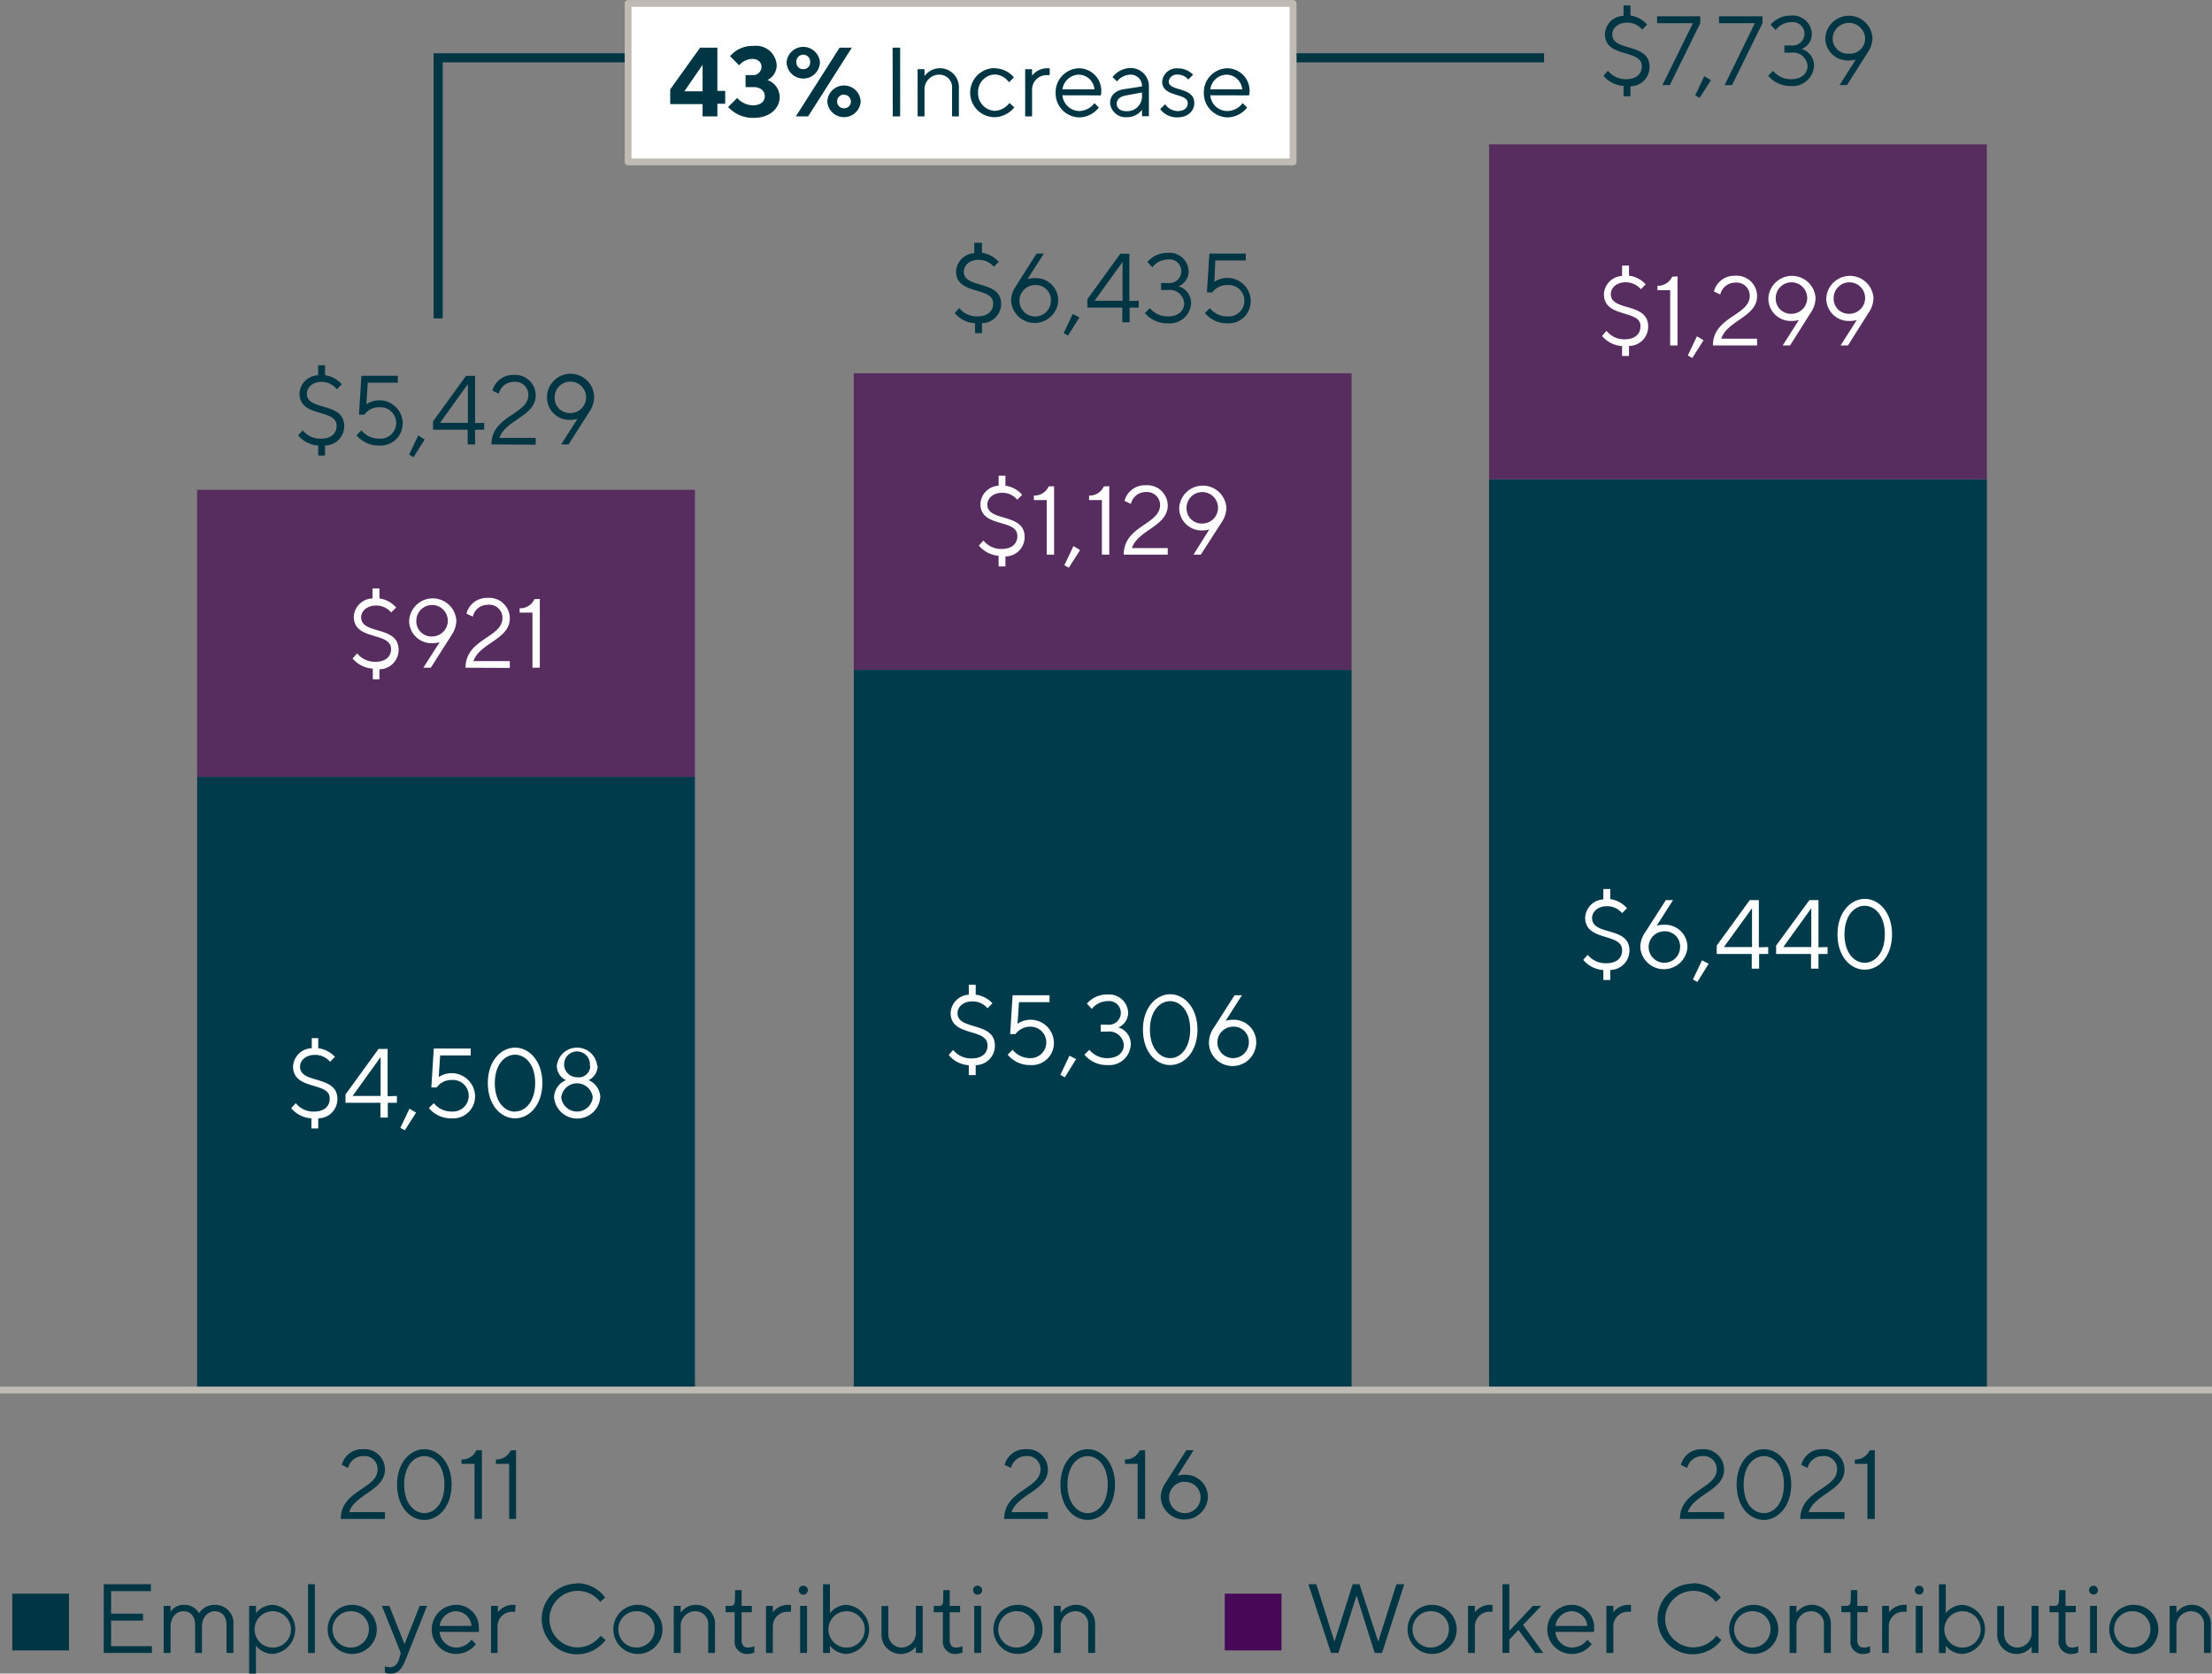 <svg xmlns="http://www.w3.org/2000/svg" viewBox="0 0 243.28 184.07"><rect x="0" y="0" width="243.28" height="184.07" fill="#808080" stroke="none"/><defs><style>.cls-1{fill:#003b4c;}.cls-2{fill:#572c5f;}.cls-3,.cls-5{fill:#003644;}.cls-4{fill:#470858;}.cls-4,.cls-5,.cls-8{fill-rule:evenodd;}.cls-6,.cls-8{fill:none;}.cls-6,.cls-9{stroke:#bfbab3;stroke-linejoin:round;stroke-width:0.75px;}.cls-7,.cls-9{fill:#fff;}.cls-8{stroke:#003644;stroke-miterlimit:10;}</style></defs><g id="Layer_2" data-name="Layer 2"><g id="Layer_1-2" data-name="Layer 1"><rect class="cls-1" x="163.77" y="52.7" width="54.75" height="100.33"/><rect class="cls-2" x="21.68" y="53.87" width="54.75" height="31.58"/><rect class="cls-2" x="93.9" y="41.05" width="54.75" height="32.63"/><rect class="cls-2" x="163.77" y="15.88" width="54.75" height="36.82"/><rect class="cls-1" x="93.9" y="73.68" width="54.75" height="79.35"/><rect class="cls-1" x="21.68" y="85.45" width="54.75" height="67.58"/><path class="cls-3" d="M16.71,181.05v.75h-5.3v-7.56H16.6V175H12.22v2.48h3.51v.76H12.22v2.81Z"/><path class="cls-3" d="M24.91,178.72c0-1-.54-1.51-1.29-1.51s-1.41.65-1.41,1.73v2.86h-.75v-3.08c0-1-.54-1.51-1.3-1.51s-1.4.65-1.4,1.73v2.86H18v-5.18h.76v.65a1.69,1.69,0,0,1,1.45-.76,1.82,1.82,0,0,1,1.68.92,2,2,0,0,1,1.78-.92,2,2,0,0,1,2,2.21v3.08h-.76Z"/><path class="cls-3" d="M28.15,184.07H27.4v-7.45h.75v.81a2.38,2.38,0,0,1,1.84-.92,2.71,2.71,0,0,1,0,5.4,2.38,2.38,0,0,1-1.84-.92ZM30,181.21a2,2,0,0,0,0-4,2,2,0,0,0,0,4Z"/><path class="cls-3" d="M34.63,181.8h-.75v-7.56h.75Z"/><path class="cls-3" d="M38.68,176.51a2.7,2.7,0,1,1-2.64,2.7A2.67,2.67,0,0,1,38.68,176.51Zm0,.7a2,2,0,1,0,1.89,2A1.94,1.94,0,0,0,38.68,177.21Z"/><path class="cls-3" d="M44.08,181.8,42,176.62h.82l1.67,4.21,1.67-4.21h.81l-2.37,5.94c-.43,1.08-.87,1.51-1.62,1.51a1.89,1.89,0,0,1-.65-.11v-.7a1.65,1.65,0,0,0,.54.11c.49,0,.78-.27,1-.81Z"/><path class="cls-3" d="M48.35,179.48a1.87,1.87,0,0,0,1.83,1.73,2.15,2.15,0,0,0,1.68-.87l.48.49a2.77,2.77,0,0,1-2.16,1.08,2.7,2.7,0,0,1,0-5.4,2.47,2.47,0,0,1,2.48,2.59,1.53,1.53,0,0,1,0,.39Zm0-.65h3.51a1.76,1.76,0,0,0-1.73-1.62A1.86,1.86,0,0,0,48.35,178.83Z"/><path class="cls-3" d="M56.66,177.27h-.32a1.6,1.6,0,0,0-1.62,1.67v2.86H54v-5.18h.76v.7a2.11,2.11,0,0,1,1.73-.81h.21Z"/><path class="cls-3" d="M63.47,174.13a3.84,3.84,0,0,1,3.08,1.57l-.54.49a3.11,3.11,0,1,0-2.54,5,3.23,3.23,0,0,0,2.59-1.29l.54.48a4,4,0,0,1-3.13,1.57,3.89,3.89,0,0,1,0-7.78Z"/><path class="cls-3" d="M70.11,176.51a2.7,2.7,0,1,1-2.65,2.7A2.67,2.67,0,0,1,70.11,176.51Zm0,.7a2,2,0,1,0,1.89,2A1.93,1.93,0,0,0,70.11,177.21Z"/><path class="cls-3" d="M74.86,177.37a2.09,2.09,0,0,1,3.78,1.35v3.08h-.75v-3.08a1.4,1.4,0,0,0-1.41-1.51,1.62,1.62,0,0,0-1.62,1.73v2.86H74.1v-5.18h.76Z"/><path class="cls-3" d="M80.85,174.89h.71v1.73h1.13v.7H81.56v3.08c0,.54.27.81.7.81a1.75,1.75,0,0,0,.7-.16v.7a1.8,1.8,0,0,1-.73.16,1.34,1.34,0,0,1-1.43-1.51v-3.08h-1v-.7h.59c.27,0,.43-.17.43-.54Z"/><path class="cls-3" d="M87,177.27h-.33A1.6,1.6,0,0,0,85,178.94v2.86h-.75v-5.18H85v.7a2.11,2.11,0,0,1,1.73-.81H87Z"/><path class="cls-3" d="M88.36,174.4a.49.49,0,0,1,.49.49.49.49,0,0,1-1,0A.49.49,0,0,1,88.36,174.4ZM88,176.62h.76v5.18H88Z"/><path class="cls-3" d="M91.28,177.43a2.35,2.35,0,0,1,1.83-.92,2.71,2.71,0,0,1,0,5.4,2.35,2.35,0,0,1-1.83-.92v.81h-.76v-7.56h.76Zm1.83,3.78a2,2,0,0,0,0-4,2,2,0,0,0,0,4Z"/><path class="cls-3" d="M100.73,181.1a2.07,2.07,0,0,1-1.68.81,2.11,2.11,0,0,1-2.1-2.27v-3h.75v3a1.48,1.48,0,0,0,1.46,1.57,1.61,1.61,0,0,0,1.57-1.73v-2.86h.75v5.18h-.75Z"/><path class="cls-3" d="M103.75,174.89h.7v1.73h1.14v.7h-1.14v3.08c0,.54.27.81.7.81a1.83,1.83,0,0,0,.71-.16v.7a1.88,1.88,0,0,1-.74.16,1.34,1.34,0,0,1-1.42-1.51v-3.08h-1v-.7h.6c.27,0,.43-.17.43-.54Z"/><path class="cls-3" d="M107.53,174.4a.49.49,0,0,1,.49.49.49.49,0,0,1-1,0A.49.49,0,0,1,107.53,174.4Zm-.38,2.22h.76v5.18h-.76Z"/><path class="cls-3" d="M111.9,176.51a2.7,2.7,0,1,1-2.64,2.7A2.67,2.67,0,0,1,111.9,176.51Zm0,.7a2,2,0,1,0,1.89,2A1.94,1.94,0,0,0,111.9,177.21Z"/><path class="cls-3" d="M116.66,177.37a2.09,2.09,0,0,1,3.78,1.35v3.08h-.76v-3.08a1.39,1.39,0,0,0-1.4-1.51,1.62,1.62,0,0,0-1.62,1.73v2.86h-.76v-5.18h.76Z"/><path class="cls-3" d="M149.2,175.48l-2,6.32h-.81l-2.49-7.56h.87l2,6.32,2-6.32h.75l2.06,6.32,2-6.32h.86L152,181.8h-.81Z"/><path class="cls-3" d="M157.46,176.51a2.7,2.7,0,1,1-2.65,2.7A2.66,2.66,0,0,1,157.46,176.51Zm0,.7a2,2,0,1,0,1.89,2A1.93,1.93,0,0,0,157.46,177.21Z"/><path class="cls-3" d="M164.15,177.27h-.32a1.6,1.6,0,0,0-1.62,1.67v2.86h-.76v-5.18h.76v.7a2.11,2.11,0,0,1,1.73-.81h.21Z"/><path class="cls-3" d="M166,181.8h-.76v-7.56H166v5.13l2.59-2.75h.92l-2,2.1,2.22,3.08h-.87L167,179.26l-1,1.08Z"/><path class="cls-3" d="M171.07,179.48a1.87,1.87,0,0,0,1.83,1.73,2.15,2.15,0,0,0,1.68-.87l.48.49a2.77,2.77,0,0,1-2.16,1.08,2.7,2.7,0,0,1-.05-5.4,2.47,2.47,0,0,1,2.48,2.59,1.53,1.53,0,0,1-.05.39Zm0-.65h3.51a1.76,1.76,0,0,0-1.73-1.62A1.85,1.85,0,0,0,171.07,178.83Z"/><path class="cls-3" d="M179.38,177.27h-.32a1.59,1.59,0,0,0-1.62,1.67v2.86h-.76v-5.18h.76v.7a2.11,2.11,0,0,1,1.73-.81h.21Z"/><path class="cls-3" d="M186.19,174.13a3.81,3.81,0,0,1,3.07,1.57l-.54.49a3.11,3.11,0,1,0-2.53,5,3.26,3.26,0,0,0,2.59-1.29l.54.48a4,4,0,0,1-3.13,1.57,3.89,3.89,0,0,1,0-7.78Z"/><path class="cls-3" d="M192.83,176.51a2.7,2.7,0,1,1-2.65,2.7A2.66,2.66,0,0,1,192.83,176.51Zm0,.7a2,2,0,1,0,1.89,2A1.93,1.93,0,0,0,192.83,177.21Z"/><path class="cls-3" d="M197.58,177.37a2.09,2.09,0,0,1,3.78,1.35v3.08h-.76v-3.08a1.39,1.39,0,0,0-1.4-1.51,1.62,1.62,0,0,0-1.62,1.73v2.86h-.76v-5.18h.76Z"/><path class="cls-3" d="M203.57,174.89h.7v1.73h1.14v.7h-1.14v3.08c0,.54.27.81.71.81a1.75,1.75,0,0,0,.7-.16v.7a1.82,1.82,0,0,1-.74.16,1.34,1.34,0,0,1-1.42-1.51v-3.08h-1v-.7h.59c.27,0,.43-.17.43-.54Z"/><path class="cls-3" d="M209.68,177.27h-.33a1.6,1.6,0,0,0-1.62,1.67v2.86H207v-5.18h.76v.7a2.11,2.11,0,0,1,1.73-.81h.22Z"/><path class="cls-3" d="M211.08,174.4a.48.48,0,0,1,.48.49.47.47,0,0,1-.48.48.48.48,0,0,1-.49-.48A.49.49,0,0,1,211.08,174.4Zm-.38,2.22h.76v5.18h-.76Z"/><path class="cls-3" d="M214,177.43a2.38,2.38,0,0,1,1.84-.92,2.71,2.71,0,0,1,0,5.4A2.38,2.38,0,0,1,214,181v.81h-.75v-7.56H214Zm1.84,3.78a2,2,0,0,0,0-4,2,2,0,0,0,0,4Z"/><path class="cls-3" d="M223.44,181.1a2.06,2.06,0,0,1-1.67.81,2.12,2.12,0,0,1-2.11-2.27v-3h.76v3a1.48,1.48,0,0,0,1.46,1.57,1.61,1.61,0,0,0,1.56-1.73v-2.86h.76v5.18h-.76Z"/><path class="cls-3" d="M226.47,174.89h.7v1.73h1.13v.7h-1.13v3.08c0,.54.27.81.7.81a1.75,1.75,0,0,0,.7-.16v.7a1.8,1.8,0,0,1-.73.16,1.34,1.34,0,0,1-1.43-1.51v-3.08h-1v-.7h.6c.27,0,.43-.17.43-.54Z"/><path class="cls-3" d="M230.25,174.4a.48.48,0,0,1,.48.49.47.47,0,0,1-.48.48.48.48,0,0,1-.49-.48A.49.49,0,0,1,230.25,174.4Zm-.38,2.22h.76v5.18h-.76Z"/><path class="cls-3" d="M234.62,176.51a2.7,2.7,0,1,1-2.64,2.7A2.67,2.67,0,0,1,234.62,176.51Zm0,.7a2,2,0,1,0,1.89,2A1.94,1.94,0,0,0,234.62,177.21Z"/><path class="cls-3" d="M239.37,177.37a2.09,2.09,0,0,1,3.78,1.35v3.08h-.75v-3.08a1.4,1.4,0,0,0-1.41-1.51,1.62,1.62,0,0,0-1.62,1.73v2.86h-.75v-5.18h.75Z"/><polygon class="cls-4" points="134.7 175.28 140.94 175.28 140.94 181.52 134.7 181.52 134.7 175.28 134.7 175.28"/><polygon class="cls-5" points="1.35 175.28 7.59 175.28 7.59 181.52 1.35 181.52 1.35 175.28 1.35 175.28"/><path class="cls-3" d="M184.76,167.06c0-3.18,4.05-3.29,4.05-5.45a1.44,1.44,0,0,0-1.62-1.46,1.66,1.66,0,0,0-1.62,1.3l-.71-.33a2.31,2.31,0,0,1,2.33-1.73,2.26,2.26,0,0,1,2.43,2.22c0,2.32-3.3,2.7-4,4.7h4v.75Z"/><path class="cls-3" d="M194,167.17c-1.58,0-3-1.46-3-3.89s1.46-3.89,3-3.89,3,1.46,3,3.89S195.5,167.17,194,167.17Zm0-.75c1.12,0,2.2-1.08,2.2-3.14s-1.08-3.13-2.21-3.13-2.22,1.08-2.22,3.13S192.8,166.42,194,166.42Z"/><path class="cls-3" d="M198,167.06c0-3.18,4.05-3.29,4.05-5.45a1.43,1.43,0,0,0-1.62-1.46,1.66,1.66,0,0,0-1.62,1.3l-.7-.33a2.31,2.31,0,0,1,2.32-1.73,2.25,2.25,0,0,1,2.43,2.22c0,2.32-3.29,2.7-3.94,4.7h3.94v.75Z"/><path class="cls-3" d="M206.19,159.5v7.56h-.81V161H204v-.48a1.7,1.7,0,0,0,1.62-1Z"/><path class="cls-3" d="M110.44,167.06c0-3.18,4-3.29,4-5.45a1.44,1.44,0,0,0-1.62-1.46,1.66,1.66,0,0,0-1.62,1.3l-.71-.33a2.31,2.31,0,0,1,2.33-1.73,2.25,2.25,0,0,1,2.43,2.22c0,2.32-3.3,2.7-4,4.7h4v.75Z"/><path class="cls-3" d="M119.63,167.17c-1.58,0-3-1.46-3-3.89s1.46-3.89,3-3.89,3,1.46,3,3.89S121.18,167.17,119.63,167.17Zm0-.75c1.12,0,2.2-1.08,2.2-3.14s-1.08-3.13-2.21-3.13-2.22,1.08-2.22,3.13S118.48,166.42,119.63,166.42Z"/><path class="cls-3" d="M125.94,159.5v7.56h-.82V161h-1.4v-.48a1.7,1.7,0,0,0,1.62-1Z"/><path class="cls-3" d="M132.85,164.69a2.6,2.6,0,0,1-5.19,0,2.92,2.92,0,0,1,.54-1.62l2.27-3.57h.81l-1.78,2.81a2.65,2.65,0,0,1,.81-.11A2.46,2.46,0,0,1,132.85,164.69Zm-2.6-1.73a1.73,1.73,0,1,0,1.79,1.73A1.66,1.66,0,0,0,130.25,163Z"/><path class="cls-3" d="M37.48,167.06c0-3.18,4.05-3.29,4.05-5.45a1.43,1.43,0,0,0-1.62-1.46,1.66,1.66,0,0,0-1.62,1.3l-.7-.33a2.31,2.31,0,0,1,2.32-1.73,2.25,2.25,0,0,1,2.43,2.22c0,2.32-3.29,2.7-3.94,4.7h3.94v.75Z"/><path class="cls-3" d="M46.67,167.17c-1.58,0-3-1.46-3-3.89s1.45-3.89,3-3.89,3,1.46,3,3.89S48.23,167.17,46.67,167.17Zm0-.75c1.13,0,2.21-1.08,2.21-3.14s-1.08-3.13-2.22-3.13-2.21,1.08-2.21,3.13S45.53,166.42,46.67,166.42Z"/><path class="cls-3" d="M53,159.5v7.56h-.81V161H50.76v-.48a1.7,1.7,0,0,0,1.62-1Z"/><path class="cls-3" d="M56.76,159.5v7.56H56V161H54.54v-.48a1.7,1.7,0,0,0,1.62-1Z"/><line class="cls-6" y1="152.88" x2="243.28" y2="152.88"/><path class="cls-7" d="M38.91,67.82a2.12,2.12,0,0,1,2.06-2v-1.1h.76v1.1a2.94,2.94,0,0,1,1.84,1l-.55.54a2.12,2.12,0,0,0-1.67-.76c-1,0-1.63.62-1.63,1.3,0,1.94,4.12.86,4.12,3.57a2.13,2.13,0,0,1-2.11,2.14v1.1H41V73.54a3.12,3.12,0,0,1-2.22-1.12l.5-.56a2.52,2.52,0,0,0,2,.93c1.14,0,1.73-.59,1.73-1.4C43,69.44,38.91,70.52,38.91,67.82Z"/><path class="cls-7" d="M45,68.25a2.6,2.6,0,0,1,5.19,0,2.92,2.92,0,0,1-.54,1.62l-2.27,3.57h-.82l1.79-2.81a2.73,2.73,0,0,1-.81.11A2.46,2.46,0,0,1,45,68.25ZM47.57,70a1.73,1.73,0,1,0-1.78-1.73A1.66,1.66,0,0,0,47.57,70Z"/><path class="cls-7" d="M51.2,73.44c0-3.19,4.06-3.3,4.06-5.46a1.44,1.44,0,0,0-1.63-1.46A1.66,1.66,0,0,0,52,67.82l-.7-.33a2.31,2.31,0,0,1,2.32-1.73A2.26,2.26,0,0,1,56.07,68c0,2.33-3.3,2.7-4,4.71h4v.75Z"/><path class="cls-7" d="M59.37,65.87v7.57h-.81V67.38H57.15V66.9a1.73,1.73,0,0,0,1.63-1Z"/><path class="cls-7" d="M107.83,55.42a2.1,2.1,0,0,1,2-2v-1.1h.75v1.1a3,3,0,0,1,1.84,1l-.54.54a2.12,2.12,0,0,0-1.67-.76c-1,0-1.62.62-1.62,1.3,0,1.94,4.1.86,4.1,3.56a2.12,2.12,0,0,1-2.11,2.14v1.1h-.75V61.13A3.15,3.15,0,0,1,107.66,60l.5-.55a2.52,2.52,0,0,0,2,.93c1.14,0,1.73-.6,1.73-1.41C111.93,57,107.83,58.12,107.83,55.42Z"/><path class="cls-7" d="M115.93,53.47V61h-.81V55h-1.41V54.5a1.69,1.69,0,0,0,1.62-1Z"/><path class="cls-7" d="M118.79,60.5l-1.24,1.94-.49-.27,1-2.11Z"/><path class="cls-7" d="M122,53.47V61h-.81V55h-1.41V54.5a1.69,1.69,0,0,0,1.62-1Z"/><path class="cls-7" d="M123.59,61c0-3.19,4-3.3,4-5.46A1.44,1.44,0,0,0,126,54.12a1.66,1.66,0,0,0-1.62,1.3l-.7-.33A2.3,2.3,0,0,1,126,53.37a2.25,2.25,0,0,1,2.43,2.21c0,2.32-3.29,2.7-3.94,4.7h3.94V61Z"/><path class="cls-7" d="M129.69,55.85a2.6,2.6,0,0,1,5.19,0,2.92,2.92,0,0,1-.54,1.62L132.07,61h-.81L133,58.23a2.65,2.65,0,0,1-.81.11A2.46,2.46,0,0,1,129.69,55.85Zm2.6,1.73a1.73,1.73,0,1,0-1.79-1.73A1.66,1.66,0,0,0,132.29,57.58Z"/><path class="cls-7" d="M176.4,32.35a2.11,2.11,0,0,1,2-2V29.21h.76v1.11a3,3,0,0,1,1.84.95l-.54.54a2.15,2.15,0,0,0-1.68-.76c-1,0-1.62.62-1.62,1.3,0,1.94,4.11.86,4.11,3.56a2.12,2.12,0,0,1-2.11,2.14v1.1h-.76V38.06a3.11,3.11,0,0,1-2.21-1.12l.5-.55a2.49,2.49,0,0,0,2,.93c1.13,0,1.73-.6,1.73-1.41C180.51,34,176.4,35.05,176.4,32.35Z"/><path class="cls-7" d="M184.5,30.4V38h-.81V31.91h-1.4v-.48a1.72,1.72,0,0,0,1.62-1Z"/><path class="cls-7" d="M187.36,37.42l-1.24,1.95-.49-.27,1-2.11Z"/><path class="cls-7" d="M188.39,38c0-3.18,4.05-3.29,4.05-5.45a1.44,1.44,0,0,0-1.62-1.46,1.66,1.66,0,0,0-1.62,1.3l-.7-.33a2.3,2.3,0,0,1,2.32-1.73,2.25,2.25,0,0,1,2.43,2.22c0,2.32-3.3,2.7-3.94,4.7h3.94V38Z"/><path class="cls-7" d="M194.49,32.78a2.6,2.6,0,0,1,5.19,0,2.92,2.92,0,0,1-.54,1.62L196.87,38h-.81l1.78-2.8a2.89,2.89,0,0,1-.81.1A2.46,2.46,0,0,1,194.49,32.78Zm2.59,1.73a1.73,1.73,0,1,0-1.78-1.73A1.66,1.66,0,0,0,197.08,34.51Z"/><path class="cls-7" d="M200.86,32.78a2.6,2.6,0,0,1,5.19,0,2.92,2.92,0,0,1-.54,1.62L203.24,38h-.81l1.78-2.8a2.89,2.89,0,0,1-.81.1A2.46,2.46,0,0,1,200.86,32.78Zm2.59,1.73a1.73,1.73,0,1,0-1.78-1.73A1.66,1.66,0,0,0,203.45,34.51Z"/><path class="cls-7" d="M174.34,100.92a2.11,2.11,0,0,1,2-2V97.78h.76v1.11a3,3,0,0,1,1.84,1l-.54.54a2.13,2.13,0,0,0-1.68-.76c-1,0-1.62.62-1.62,1.3,0,2,4.11.86,4.11,3.57a2.13,2.13,0,0,1-2.11,2.14v1.1h-.76v-1.09a3.11,3.11,0,0,1-2.21-1.12l.49-.55a2.53,2.53,0,0,0,2.05.92c1.14,0,1.73-.59,1.73-1.4C178.45,102.54,174.34,103.62,174.34,100.92Z"/><path class="cls-7" d="M185.59,104.16a2.6,2.6,0,0,1-5.19,0,2.92,2.92,0,0,1,.54-1.62L183.21,99H184l-1.79,2.81a2.89,2.89,0,0,1,.81-.1A2.46,2.46,0,0,1,185.59,104.16ZM183,102.43a1.73,1.73,0,1,0,1.78,1.73A1.67,1.67,0,0,0,183,102.43Z"/><path class="cls-7" d="M187.92,106l-1.24,2-.49-.27,1-2.11Z"/><path class="cls-7" d="M194.47,104.16v.76h-1v1.62h-.81v-1.62h-3.85V104l3.63-5h1v5.19Zm-1.78-4.27-3.09,4.27h3.09Z"/><path class="cls-7" d="M201,104.16v.76h-1v1.62h-.82v-1.62h-3.84V104L199,99h1v5.19Zm-1.79-4.27-3.08,4.27h3.08Z"/><path class="cls-7" d="M205.09,106.65c-1.58,0-3-1.46-3-3.89s1.46-3.9,3-3.9,3,1.46,3,3.9S206.65,106.65,205.09,106.65Zm0-.76c1.13,0,2.21-1.08,2.21-3.13s-1.08-3.14-2.22-3.14-2.22,1.08-2.22,3.14S203.94,105.89,205.09,105.89Z"/><path class="cls-7" d="M104.55,111.4a2.12,2.12,0,0,1,2-2v-1.1h.76v1.1a3,3,0,0,1,1.84.95l-.54.54a2.14,2.14,0,0,0-1.68-.75c-1,0-1.62.61-1.62,1.29,0,1.95,4.11.87,4.11,3.58a2.13,2.13,0,0,1-2.11,2.14v1.1h-.76v-1.09a3.1,3.1,0,0,1-2.21-1.13l.49-.55a2.52,2.52,0,0,0,2.05.93c1.14,0,1.73-.59,1.73-1.4C108.66,113,104.55,114.11,104.55,111.4Z"/><path class="cls-7" d="M115.91,114.65a2.42,2.42,0,0,1-2.59,2.49,3.13,3.13,0,0,1-2.49-1.14l.54-.54a2.47,2.47,0,0,0,1.95.92,1.73,1.73,0,1,0,.05-3.46,2,2,0,0,0-1.68.81h-.59l.27-4.27h4.06v.76h-3.36l-.16,2.38a2.56,2.56,0,0,1,4,2.05Z"/><path class="cls-7" d="M118.35,116.49l-1.24,2-.49-.27,1-2.11Z"/><path class="cls-7" d="M124.36,114.92a2.36,2.36,0,0,1-2.55,2.22,3.18,3.18,0,0,1-2.54-1.14l.54-.54a2.51,2.51,0,0,0,2,.92c1.14,0,1.79-.65,1.79-1.46a1.6,1.6,0,0,0-1.79-1.46h-.75v-.76h.75a1.31,1.31,0,0,0,1.46-1.35,1.29,1.29,0,0,0-1.46-1.24,2.22,2.22,0,0,0-1.73.86l-.54-.59a2.91,2.91,0,0,1,2.27-1,2.1,2.1,0,0,1,2.27,2A1.77,1.77,0,0,1,123,113,1.89,1.89,0,0,1,124.36,114.92Z"/><path class="cls-7" d="M128.7,117.14c-1.58,0-3-1.46-3-3.9s1.46-3.89,3-3.89,3,1.46,3,3.89S130.26,117.14,128.7,117.14Zm0-.76c1.12,0,2.2-1.08,2.2-3.14s-1.08-3.13-2.21-3.13-2.22,1.08-2.22,3.13S127.55,116.38,128.7,116.38Z"/><path class="cls-7" d="M138.16,114.65a2.6,2.6,0,0,1-5.2,0,2.92,2.92,0,0,1,.54-1.62l2.28-3.57h.81l-1.79,2.81a2.73,2.73,0,0,1,.81-.11A2.46,2.46,0,0,1,138.16,114.65Zm-2.6-1.73a1.73,1.73,0,1,0,1.79,1.73A1.66,1.66,0,0,0,135.56,112.92Z"/><path class="cls-7" d="M32.23,117.29a2.11,2.11,0,0,1,2.06-2v-1.11H35v1.11a3,3,0,0,1,1.84.95l-.54.54a2.13,2.13,0,0,0-1.68-.76c-1,0-1.62.62-1.62,1.3,0,1.95,4.11.87,4.11,3.57A2.12,2.12,0,0,1,35,123v1.11h-.75V123a3.12,3.12,0,0,1-2.22-1.12l.5-.55a2.49,2.49,0,0,0,2,.93c1.14,0,1.73-.6,1.73-1.41C36.34,118.91,32.23,120,32.23,117.29Z"/><path class="cls-7" d="M43.65,120.54v.75h-1v1.63h-.81v-1.63H38v-.92l3.63-5h1v5.2Zm-1.79-4.28-3.08,4.28h3.08Z"/><path class="cls-7" d="M45.76,122.37l-1.24,1.95-.49-.27,1-2.11Z"/><path class="cls-7" d="M52.25,120.54A2.41,2.41,0,0,1,49.66,123a3.14,3.14,0,0,1-2.49-1.13l.54-.54a2.47,2.47,0,0,0,1.95.92,1.74,1.74,0,1,0,.05-3.47,2,2,0,0,0-1.68.82h-.59l.27-4.28h4.06v.76H48.41l-.16,2.38a2.58,2.58,0,0,1,4,2.06Z"/><path class="cls-7" d="M56.65,123c-1.58,0-3-1.46-3-3.89s1.46-3.89,3-3.89,3,1.46,3,3.89S58.21,123,56.65,123Zm0-.75c1.12,0,2.21-1.08,2.21-3.14S57.77,116,56.64,116s-2.22,1.08-2.22,3.14S55.5,122.27,56.65,122.27Z"/><path class="cls-7" d="M65.73,117.24a1.75,1.75,0,0,1-1,1.56,2.09,2.09,0,0,1,1.29,1.9,2.55,2.55,0,0,1-5.08,0,2.1,2.1,0,0,1,1.3-1.9,1.75,1.75,0,0,1-1-1.56,2.23,2.23,0,0,1,4.44,0Zm-4,3.46a1.74,1.74,0,0,0,3.46,0,1.74,1.74,0,0,0-3.46,0Zm3.14-3.46a1.42,1.42,0,1,0-1.41,1.24A1.27,1.27,0,0,0,64.92,117.24Z"/><path class="cls-3" d="M176.51,3.74a2.11,2.11,0,0,1,2.05-2V.6h.76V1.71a2.91,2.91,0,0,1,1.83,1l-.54.54a2.12,2.12,0,0,0-1.67-.76c-1,0-1.62.62-1.62,1.3,0,1.94,4.1.86,4.1,3.56a2.11,2.11,0,0,1-2.1,2.14v1.1h-.76V9.45a3.11,3.11,0,0,1-2.21-1.12l.49-.55a2.52,2.52,0,0,0,2,.93c1.14,0,1.73-.6,1.73-1.41C180.61,5.36,176.51,6.44,176.51,3.74Z"/><path class="cls-3" d="M187,1.79v.76l-3.35,6.81h-.81l3.35-6.81h-3.94V1.79Z"/><path class="cls-3" d="M188.17,8.82l-1.24,1.94-.49-.27,1-2.11Z"/><path class="cls-3" d="M193.84,1.79v.76l-3.35,6.81h-.81L193,2.55h-3.94V1.79Z"/><path class="cls-3" d="M199.51,7.25A2.35,2.35,0,0,1,197,9.46a3.18,3.18,0,0,1-2.53-1.13l.54-.54a2.48,2.48,0,0,0,2,.92c1.14,0,1.79-.65,1.79-1.46A1.6,1.6,0,0,0,197,5.79h-.75V5H197a1.31,1.31,0,0,0,1.46-1.35A1.29,1.29,0,0,0,197,2.44a2.18,2.18,0,0,0-1.72.87l-.54-.6a2.88,2.88,0,0,1,2.26-1,2.1,2.1,0,0,1,2.27,2,1.77,1.77,0,0,1-1.13,1.68A1.89,1.89,0,0,1,199.51,7.25Z"/><path class="cls-3" d="M200.75,4.17a2.6,2.6,0,0,1,5.19,0,2.92,2.92,0,0,1-.54,1.62l-2.27,3.57h-.81l1.78-2.81a2.89,2.89,0,0,1-.81.1A2.46,2.46,0,0,1,200.75,4.17Zm2.6,1.73a1.66,1.66,0,0,0,1.78-1.73,1.79,1.79,0,0,0-3.57,0A1.66,1.66,0,0,0,203.35,5.9Z"/><path class="cls-3" d="M105.15,29.84a2.13,2.13,0,0,1,2-2V26.7H108v1.1a3,3,0,0,1,1.84,1l-.54.54a2.13,2.13,0,0,0-1.68-.76c-1,0-1.62.61-1.62,1.3,0,1.94,4.11.86,4.11,3.56A2.13,2.13,0,0,1,108,35.54v1.1h-.76V35.55A3.11,3.11,0,0,1,105,34.43l.5-.55a2.5,2.5,0,0,0,2,.92c1.13,0,1.73-.59,1.73-1.4C109.26,31.46,105.15,32.54,105.15,29.84Z"/><path class="cls-3" d="M116.39,33.08a2.6,2.6,0,0,1-5.19,0,2.92,2.92,0,0,1,.54-1.62L114,27.89h.81L113,30.7a2.65,2.65,0,0,1,.81-.11A2.46,2.46,0,0,1,116.39,33.08Zm-2.6-1.73a1.73,1.73,0,1,0,1.79,1.73A1.66,1.66,0,0,0,113.79,31.35Z"/><path class="cls-3" d="M118.71,34.91l-1.25,2-.48-.27,1-2.11Z"/><path class="cls-3" d="M125.24,33.08v.75h-1v1.62h-.81V33.83h-3.84v-.92l3.62-5h1v5.19Zm-1.78-4.27-3.08,4.27h3.08Z"/><path class="cls-3" d="M131,33.35a2.35,2.35,0,0,1-2.54,2.21,3.18,3.18,0,0,1-2.54-1.13l.54-.54a2.52,2.52,0,0,0,2,.91c1.14,0,1.78-.64,1.78-1.45a1.6,1.6,0,0,0-1.78-1.46h-.76v-.76h.76a1.31,1.31,0,0,0,1.46-1.35,1.29,1.29,0,0,0-1.46-1.24,2.22,2.22,0,0,0-1.73.86l-.54-.59a2.91,2.91,0,0,1,2.27-1,2.1,2.1,0,0,1,2.27,2,1.77,1.77,0,0,1-1.13,1.68A1.89,1.89,0,0,1,131,33.35Z"/><path class="cls-3" d="M137.55,33.08A2.41,2.41,0,0,1,135,35.56a3.13,3.13,0,0,1-2.48-1.13l.54-.54a2.45,2.45,0,0,0,1.94.91,1.73,1.73,0,1,0,0-3.45,2,2,0,0,0-1.67.81h-.59l.27-4.27h4v.76h-3.35L133.56,31a2.57,2.57,0,0,1,4,2.06Z"/><path class="cls-3" d="M32.94,43.27a2.13,2.13,0,0,1,2.05-2v-1.1h.76v1.1a3,3,0,0,1,1.84,1l-.54.55A2.13,2.13,0,0,0,35.37,42c-1,0-1.62.61-1.62,1.3,0,1.94,4.11.86,4.11,3.56A2.13,2.13,0,0,1,35.75,49v1.1H35V49a3.11,3.11,0,0,1-2.21-1.12l.5-.55a2.5,2.5,0,0,0,2,.92c1.13,0,1.73-.59,1.73-1.4C37.05,44.89,32.94,46,32.94,43.27Z"/><path class="cls-3" d="M44.28,46.51A2.41,2.41,0,0,1,41.69,49a3.13,3.13,0,0,1-2.48-1.13l.54-.54a2.45,2.45,0,0,0,1.94.91,1.73,1.73,0,1,0,.05-3.45,2,2,0,0,0-1.67.81h-.59l.27-4.27h4v.76H40.45l-.16,2.37a2.57,2.57,0,0,1,4,2.06Z"/><path class="cls-3" d="M46.71,48.34l-1.24,1.95L45,50l1-2.11Z"/><path class="cls-3" d="M53.25,46.51v.75h-1v1.62h-.81V47.26H47.63v-.92l3.62-5h1v5.19Zm-1.79-4.27-3.07,4.27h3.07Z"/><path class="cls-3" d="M54.05,48.88c0-3.18,4.06-3.29,4.06-5.45A1.44,1.44,0,0,0,56.49,42a1.68,1.68,0,0,0-1.63,1.3l-.7-.33a2.31,2.31,0,0,1,2.33-1.73,2.25,2.25,0,0,1,2.43,2.22c0,2.32-3.3,2.7-4,4.7h4v.75Z"/><path class="cls-3" d="M60.16,43.7a2.59,2.59,0,0,1,5.18,0,2.92,2.92,0,0,1-.54,1.62l-2.27,3.56h-.81l1.79-2.81a2.73,2.73,0,0,1-.81.11A2.46,2.46,0,0,1,60.16,43.7Zm2.59,1.73A1.73,1.73,0,1,0,61,43.7,1.66,1.66,0,0,0,62.75,45.43Z"/><polyline class="cls-8" points="48.19 35.02 48.19 6.36 169.82 6.36"/><rect class="cls-9" x="69.08" y="0.38" width="73.14" height="17.43"/><path class="cls-3" d="M79.76,10v1.41H78.9V12.8H77.27V11.45H73.71V9.83L77,5.24h1.9V10ZM77.27,7.13l-2,2.91h2Z"/><path class="cls-3" d="M85.75,10.69c0,1.19-1.06,2.27-2.81,2.27a3.69,3.69,0,0,1-2.86-1.19l1-1a2.33,2.33,0,0,0,1.73.81c.87,0,1.3-.44,1.3-1s-.43-1-1.24-1H82V8.26h.75a.92.92,0,0,0,1-.92c0-.48-.38-.86-1-.86a2,2,0,0,0-1.46.7l-1-1a3.23,3.23,0,0,1,2.59-1.13,2.26,2.26,0,0,1,2.54,2.1A1.8,1.8,0,0,1,84.4,8.8,2,2,0,0,1,85.75,10.69Z"/><path class="cls-3" d="M88.34,8.64a1.84,1.84,0,0,1-1.83-1.78,1.84,1.84,0,0,1,3.67,0A1.84,1.84,0,0,1,88.34,8.64Zm4-3.4h1.35L88.88,12.8H87.53Zm-4,2.37a.73.73,0,0,0,.76-.75.76.76,0,1,0-1.51,0A.73.73,0,0,0,88.34,7.61ZM92.83,9.4a1.84,1.84,0,0,1,1.83,1.78,1.84,1.84,0,0,1-3.67,0A1.84,1.84,0,0,1,92.83,9.4Zm0,1a.75.75,0,0,0-.76.76.74.74,0,0,0,.76.75.73.73,0,0,0,.75-.75A.74.74,0,0,0,92.83,10.42Z"/><path class="cls-3" d="M98.17,5.24H99V12.8h-.81Z"/><path class="cls-3" d="M101.68,8.37a2.09,2.09,0,0,1,3.78,1.35V12.8h-.75V9.72a1.39,1.39,0,0,0-1.41-1.51,1.62,1.62,0,0,0-1.62,1.73V12.8h-.76V7.61h.76Z"/><path class="cls-3" d="M109.4,7.51a2.79,2.79,0,0,1,2.11,1l-.54.54a2,2,0,0,0-1.57-.86,1.92,1.92,0,0,0-1.83,2,1.93,1.93,0,0,0,1.83,2,2.11,2.11,0,0,0,1.62-.87l.54.49a2.92,2.92,0,0,1-2.16,1.08,2.7,2.7,0,0,1,0-5.4Z"/><path class="cls-3" d="M115.45,8.26h-.32a1.6,1.6,0,0,0-1.62,1.68V12.8h-.76V7.61h.76v.71a2.11,2.11,0,0,1,1.73-.81h.21Z"/><path class="cls-3" d="M116.85,10.48a1.89,1.89,0,0,0,1.84,1.73,2.15,2.15,0,0,0,1.68-.87l.48.49a2.77,2.77,0,0,1-2.16,1.08,2.65,2.65,0,0,1-2.59-2.7,2.64,2.64,0,0,1,2.54-2.7,2.47,2.47,0,0,1,2.48,2.59,1.63,1.63,0,0,1-.05.39Zm0-.65h3.52a1.76,1.76,0,0,0-1.73-1.62A1.86,1.86,0,0,0,116.85,9.83Z"/><path class="cls-3" d="M125.6,9.5a1.24,1.24,0,0,0-1.29-1.29,1.94,1.94,0,0,0-1.46.75l-.49-.48a2.56,2.56,0,0,1,2-1,2,2,0,0,1,2,2v3.3h-.76v-.7a2.06,2.06,0,0,1-1.67.81,1.72,1.72,0,0,1-1.84-1.52c0-.86.54-1.4,1.52-1.56Zm0,1v-.33l-1.78.33c-.65.12-1,.43-1,.91s.38.82,1.08.82A1.63,1.63,0,0,0,125.6,10.48Z"/><path class="cls-3" d="M130.68,8.75a1.44,1.44,0,0,0-1.14-.54.88.88,0,0,0-1,.75c0,1.14,2.81.54,2.81,2.38,0,.87-.7,1.57-1.89,1.57A2.29,2.29,0,0,1,127.6,12l.54-.54a1.75,1.75,0,0,0,1.35.76c.76,0,1.14-.38,1.14-.87,0-1.19-2.81-.59-2.81-2.38a1.59,1.59,0,0,1,1.72-1.45,2.29,2.29,0,0,1,1.68.7Z"/><path class="cls-3" d="M133.11,10.48A1.88,1.88,0,0,0,135,12.21a2.12,2.12,0,0,0,1.67-.87l.49.49A2.79,2.79,0,0,1,135,12.91a2.66,2.66,0,0,1-2.6-2.7,2.64,2.64,0,0,1,2.54-2.7,2.47,2.47,0,0,1,2.49,2.59,1.38,1.38,0,0,1-.06.39Zm0-.65h3.51a1.76,1.76,0,0,0-1.73-1.62A1.85,1.85,0,0,0,133.11,9.83Z"/></g></g></svg>